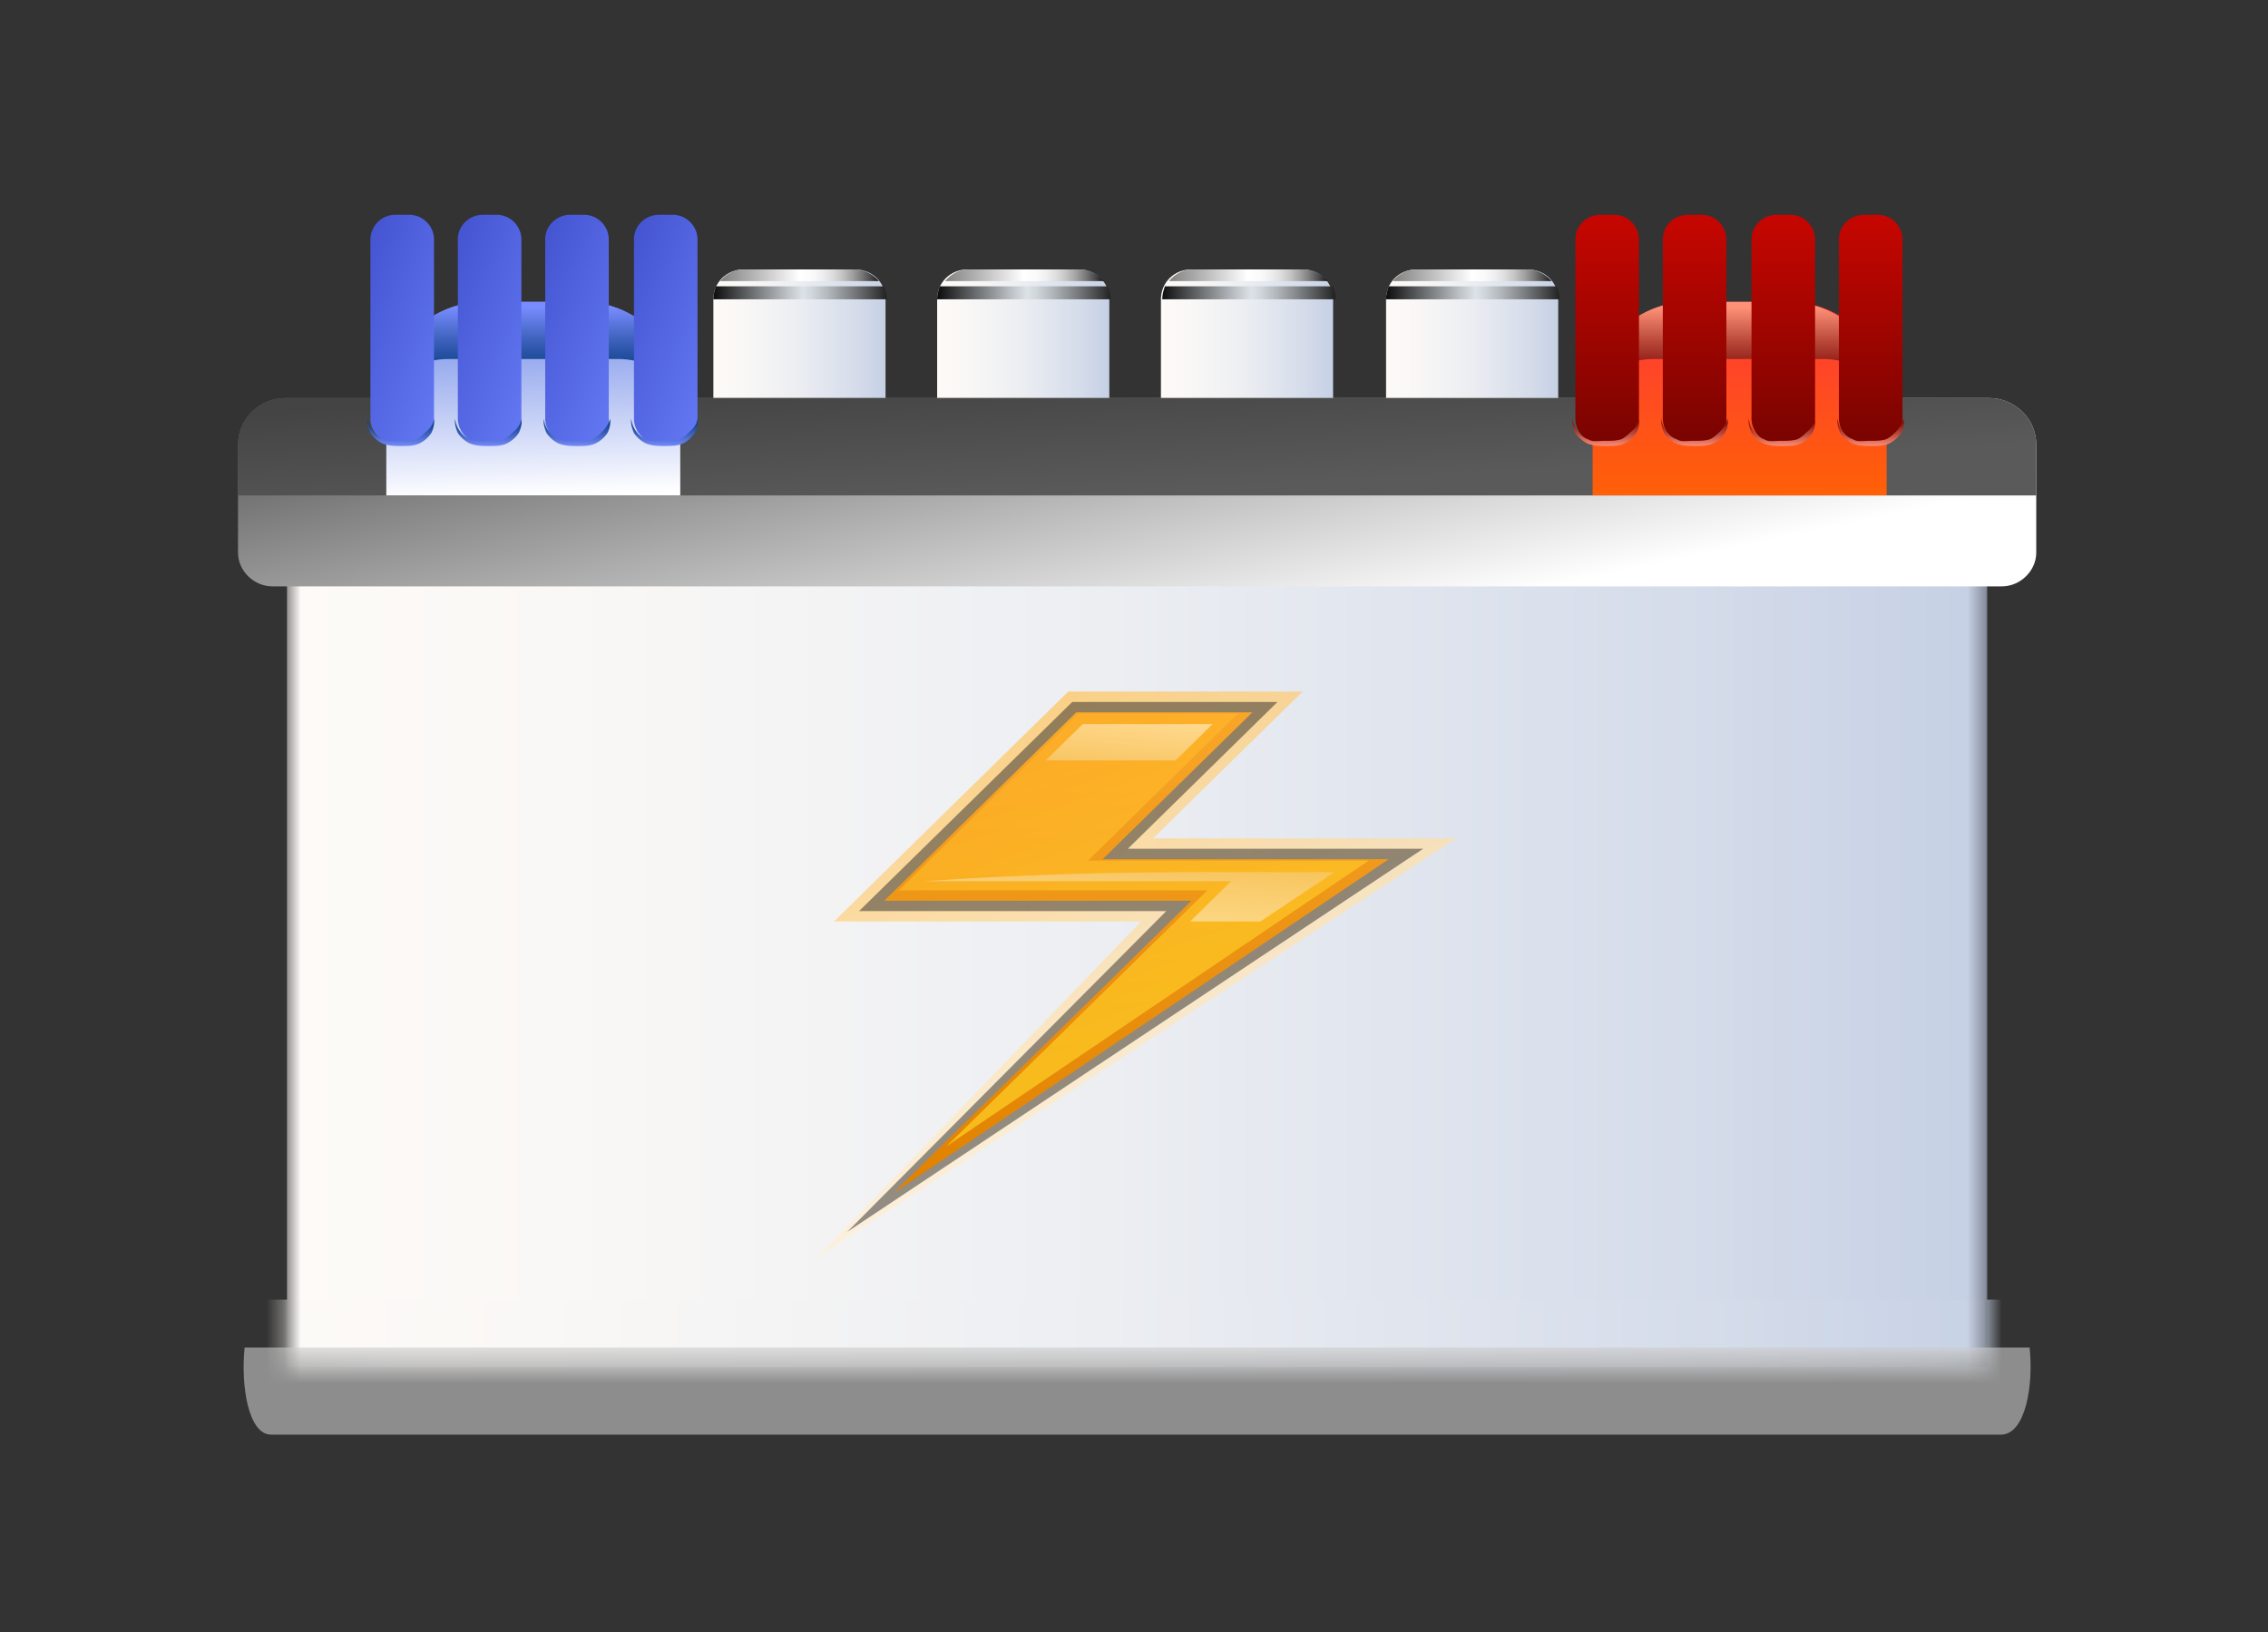 <svg xmlns="http://www.w3.org/2000/svg" xmlns:xlink="http://www.w3.org/1999/xlink" width="132" height="95" fill="none" xmlns:v="https://vecta.io/nano"><rect width="100%" height="100%" fill="#333333" stroke="none"/><path d="M51.615 23.922H41.519V17.42c0-.983.771-1.739 1.773-1.739h6.474c1.002 0 1.773.756 1.773 1.739v6.503h.077z" fill="url(#B)"/><use xlink:href="#s" fill="url(#C)"/><path d="M51.152 16.361c-.308-.378-.848-.681-1.387-.681h-6.474c-.539 0-1.002.227-1.387.681h9.248z" fill="url(#D)"/><path d="M64.639 23.923H54.543V17.42c0-.983.771-1.739 1.773-1.739h6.474c1.002 0 1.773.756 1.773 1.739v6.502h.077z" fill="url(#E)"/><use xlink:href="#s" x="13.024" fill="url(#F)"/><path d="M64.253 16.362c-.308-.378-.848-.68-1.387-.68h-6.474c-.539 0-1.002.227-1.387.68h9.248z" fill="url(#G)"/><path d="M77.665 23.923H67.568V17.42c0-.983.771-1.739 1.773-1.739h6.474c1.002 0 1.773.756 1.773 1.739v6.502h.077z" fill="url(#H)"/><path d="M67.8 16.665c-.077.227-.154.454-.154.756h10.096c0-.302-.077-.529-.154-.756H67.8z" fill="url(#I)"/><path d="M77.279 16.362c-.308-.378-.848-.68-1.387-.68h-6.474c-.54 0-1.002.227-1.387.68h9.248z" fill="url(#J)"/><path d="M90.766 23.923H80.67v-6.503c0-.983.771-1.739 1.773-1.739h6.474c1.002 0 1.773.756 1.773 1.739v6.503h.077z" fill="url(#K)"/><use xlink:href="#s" x="39.151" fill="url(#L)"/><path d="M90.304 16.362c-.308-.378-.848-.68-1.387-.68h-6.474c-.539 0-1.002.227-1.387.68h9.248z" fill="url(#M)"/><path d="M115.66 23.997H16.703v55.574h98.957V23.997z" fill="url(#N)"/><mask id="A" maskUnits="userSpaceOnUse" x="16" y="23" width="100" height="57" mask-type="alpha"><path d="M115.66 23.997H16.703V79.57h98.957V23.997z" fill="url(#O)"/></mask><g mask="url(#A)"><path d="M115.66 23.997H16.703v55.574h98.957V23.997z" fill="url(#P)"/><path d="M116.508 83.428H15.779c-2.158 0-2.158-7.788 0-7.788h100.729c2.235 0 2.235 7.788 0 7.788z" fill="url(#Q)"/></g><path d="M116.508 34.129H15.855c-1.079 0-2.004-.907-2.004-1.966v-6.276c0-1.512 1.233-2.722 2.775-2.722h99.111c1.542 0 2.775 1.21 2.775 2.722v6.276c0 1.059-.925 1.966-2.004 1.966z" fill="url(#R)"/><path d="M118.512 28.836v-2.949c0-1.512-1.233-2.722-2.775-2.722H16.626c-1.541 0-2.775 1.21-2.775 2.722v2.949h104.66z" fill="url(#S)"/><path opacity=".6" d="M118.126 78.434H14.237c-.231 2.268.231 5.066 1.541 5.066h100.73c1.387-.076 1.85-2.873 1.618-5.066z" fill="#c9c9c9"/><path d="M109.727 28.833H92.694v-5.671c0-3.1 2.543-5.595 5.703-5.595h5.704c3.159 0 5.703 2.495 5.703 5.595v5.671h-.077z" fill="url(#T)"/><path d="M96.24 20.894h9.864c1.465 0 2.698.68 3.546 1.663-.309-2.798-2.698-4.99-5.626-4.99H98.32c-2.929 0-5.318 2.193-5.626 4.99.848-.983 2.158-1.663 3.545-1.663z" fill="url(#U)"/><path d="M109.262 25.807h-.77a1.45 1.45 0 0 1-1.465-1.437V13.937c0-.832.694-1.437 1.465-1.437h.77a1.45 1.45 0 0 1 1.465 1.437v10.359c.077.907-.617 1.512-1.465 1.512z" fill="url(#V)"/><path d="M104.175 25.807h-.77a1.45 1.45 0 0 1-1.465-1.437V13.937c0-.832.694-1.437 1.465-1.437h.77a1.45 1.45 0 0 1 1.465 1.437v10.359c0 .907-.694 1.512-1.465 1.512z" fill="url(#W)"/><path d="M99.012 25.807h-.771a1.45 1.45 0 0 1-1.464-1.437V13.937c0-.832.694-1.437 1.464-1.437h.771a1.45 1.45 0 0 1 1.465 1.437v10.359c.077.907-.617 1.512-1.465 1.512z" fill="url(#X)"/><use xlink:href="#t" fill="url(#Y)"/><path d="M110.804 24.372s.077.378-.154.832c-.154.227-.385.454-.693.605s-.694.151-1.079.151c-.309 0-.694 0-1.079-.151-.309-.151-.54-.378-.694-.605-.231-.529-.154-.832-.154-.832a1.31 1.31 0 0 0 .308.756c.154.227.385.378.617.454.231.151.539.076.924.076s.617 0 .925-.076c.232-.076.463-.303.617-.454.385-.378.462-.756.462-.756z" fill="url(#Z)"/><path d="M105.64 24.372s.077.378-.154.832c-.154.227-.385.454-.694.605s-.693.151-1.079.151c-.308 0-.693 0-1.078-.151-.309-.151-.54-.378-.694-.605-.231-.529-.154-.832-.154-.832a1.31 1.31 0 0 0 .308.756c.154.227.385.378.617.454.231.151.539.076.924.076s.617 0 .925-.076c.231-.076.463-.303.617-.454.462-.378.462-.756.462-.756z" fill="url(#a)"/><path d="M100.554 24.372s.077.378-.154.832c-.154.227-.385.454-.694.605s-.694.151-1.079.151c-.308 0-.694 0-1.079-.151a1.81 1.81 0 0 1-.694-.605c-.231-.529-.154-.832-.154-.832s0 .378.308.756c.154.227.385.378.617.454.231.151.539.076.925.076s.617 0 .925-.076c.231-.076.462-.303.617-.454.385-.378.462-.756.462-.756z" fill="url(#b)"/><path d="M95.39 24.372s.077.378-.154.832a1.81 1.81 0 0 1-.694.605c-.308.151-.694.151-1.079.151-.308 0-.694 0-1.079-.151-.308-.151-.54-.378-.694-.605-.231-.529-.154-.832-.154-.832s0 .378.308.756c.154.227.385.378.617.454.231.151.539.076.925.076s.617 0 .925-.076c.231-.076.463-.303.617-.454.462-.378.462-.756.462-.756z" fill="url(#c)"/><path d="M39.516 28.833H22.483v-5.671c0-3.1 2.543-5.595 5.703-5.595h5.703c3.16 0 5.703 2.495 5.703 5.595v5.671h-.077z" fill="url(#d)"/><path d="M26.106 20.894h9.865c1.464 0 2.698.68 3.545 1.663-.308-2.798-2.697-4.99-5.626-4.99h-5.703c-2.929 0-5.318 2.193-5.626 4.99.848-.983 2.081-1.663 3.545-1.663z" fill="url(#e)"/><path d="M39.132 25.807h-.771a1.45 1.45 0 0 1-1.464-1.437V13.937c0-.832.694-1.437 1.464-1.437h.771a1.45 1.45 0 0 1 1.464 1.437v10.359c0 .907-.694 1.512-1.464 1.512z" fill="url(#f)"/><path d="M33.967 25.807h-.771a1.45 1.45 0 0 1-1.464-1.437V13.937c0-.832.694-1.437 1.464-1.437h.771a1.45 1.45 0 0 1 1.464 1.437v10.359c.077.907-.617 1.512-1.464 1.512z" fill="url(#g)"/><use xlink:href="#t" x="-65.043" fill="url(#h)"/><path d="M23.795 25.807h-.771a1.45 1.45 0 0 1-1.464-1.437V13.937a1.45 1.45 0 0 1 1.464-1.437h.771a1.45 1.45 0 0 1 1.464 1.437v10.359c0 .907-.694 1.512-1.464 1.512z" fill="url(#i)"/><path d="M40.595 24.372s.077.378-.154.832c-.154.227-.385.454-.694.605s-.694.151-1.079.151c-.308 0-.694 0-1.079-.151-.308-.151-.539-.378-.694-.605-.231-.529-.154-.832-.154-.832s0 .378.308.756c.154.227.385.378.617.454.231.151.539.076.925.076s.616 0 .925-.076c.231-.076.462-.303.617-.454.462-.378.462-.756.462-.756z" fill="url(#j)"/><path d="M35.508 24.372s.077.378-.154.832c-.154.227-.385.454-.694.605s-.694.151-1.079.151c-.308 0-.694 0-1.079-.151a1.81 1.81 0 0 1-.694-.605c-.231-.529-.154-.832-.154-.832s0 .378.308.756c.154.227.385.378.617.454.231.151.539.076.925.076s.616 0 .925-.076c.231-.076.462-.303.617-.454.385-.378.462-.756.462-.756z" fill="url(#k)"/><path d="M30.345 24.372s.077.378-.154.832a1.81 1.81 0 0 1-.694.605c-.308.151-.694.151-1.079.151-.308 0-.694 0-1.079-.151-.308-.151-.54-.378-.694-.605-.231-.529-.154-.832-.154-.832s0 .378.308.756c.154.227.385.378.617.454.231.151.539.076.925.076s.616 0 .925-.076c.231-.076.462-.303.617-.454.462-.378.462-.756.462-.756z" fill="url(#l)"/><path d="M25.258 24.372s.077.378-.154.832c-.154.227-.385.454-.694.605s-.694.151-1.079.151c-.308 0-.694 0-1.079-.151a1.81 1.81 0 0 1-.694-.605c-.231-.529-.154-.832-.154-.832s0 .378.308.756c.154.227.385.378.616.454.231.151.54.076.925.076s.616 0 .925-.076c.231-.076.462-.303.617-.454.462-.378.462-.756.462-.756z" fill="url(#m)"/><path opacity=".7" d="M66.413 53.635h-17.88l13.641-13.383h13.641l-8.709 8.544h17.649L47.531 73.218l18.882-19.583z" fill="url(#n)"/><path opacity=".5" d="M49.304 71.704l18.574-18.676h-17.88l12.408-12.173h11.946l-8.709 8.544h17.187L49.304 71.704z" fill="#2c2b2b"/><path d="M72.887 41.463h-10.25L51.462 52.426h17.88L52.001 69.439l28.824-19.432H64.178l8.709-8.544z" fill="url(#o)"/><path opacity=".7" d="M70.267 51.821H52.31l10.481-10.283h9.248l-8.709 8.544h16.339L55.084 66.716l15.183-14.895z" fill="url(#p)"/><path opacity=".8" d="M68.417 44.259l2.158-2.117h-7.553l-2.158 2.117h7.553z" fill="url(#q)"/><path opacity=".8" d="M69.264 53.635h4.085l4.316-2.873h-7.784c-5.395 0-10.713.151-16.107.529h17.88l-2.389 2.344z" fill="url(#r)"/><defs><linearGradient id="B" x1="40.366" y1="19.802" x2="55.272" y2="19.802" xlink:href="#u"><stop stop-color="#fffcf8"/><stop offset=".188" stop-color="#faf8f6"/><stop offset=".404" stop-color="#eceef2"/><stop offset=".635" stop-color="#d5dcea"/><stop offset=".875" stop-color="#b5c4df"/><stop offset="1" stop-color="#a1b5d8"/></linearGradient><linearGradient id="C" x1="41.242" y1="17.078" x2="52.301" y2="17.078" xlink:href="#u"><stop/><stop offset=".224" stop-color="#696c6e"/><stop offset=".411" stop-color="#bcc1c5"/><stop offset=".495" stop-color="#dce2e7"/><stop offset=".544" stop-color="#d0d6da"/><stop offset=".633" stop-color="#b0b5b9"/><stop offset=".752" stop-color="#7d8083"/><stop offset=".896" stop-color="#37383a"/><stop offset="1"/></linearGradient><linearGradient id="D" x1="41.735" y1="16.002" x2="51.333" y2="16.002" xlink:href="#u"><stop stop-color="#7c7c7c"/><stop offset=".25" stop-color="#bcbcbc"/><stop offset=".498" stop-color="#fff"/><stop offset=".569" stop-color="#fbfbfb"/><stop offset=".634" stop-color="#f0f0f0"/><stop offset=".697" stop-color="#dedede"/><stop offset=".758" stop-color="#c4c4c4"/><stop offset=".818" stop-color="#a2a2a2"/><stop offset=".878" stop-color="#797879"/><stop offset=".936" stop-color="#484748"/><stop offset=".993" stop-color="#111011"/><stop offset="1" stop-color="#0a090a"/></linearGradient><linearGradient id="E" x1="53.391" y1="19.802" x2="68.297" y2="19.802" xlink:href="#u"><stop stop-color="#fffcf8"/><stop offset=".188" stop-color="#faf8f6"/><stop offset=".404" stop-color="#eceef2"/><stop offset=".635" stop-color="#d5dcea"/><stop offset=".875" stop-color="#b5c4df"/><stop offset="1" stop-color="#a1b5d8"/></linearGradient><linearGradient id="F" x1="41.265" y1="17.078" x2="52.324" y2="17.078" xlink:href="#u"><stop/><stop offset=".224" stop-color="#696c6e"/><stop offset=".411" stop-color="#bcc1c5"/><stop offset=".495" stop-color="#dce2e7"/><stop offset=".544" stop-color="#d0d6da"/><stop offset=".633" stop-color="#b0b5b9"/><stop offset=".752" stop-color="#7d8083"/><stop offset=".896" stop-color="#37383a"/><stop offset="1"/></linearGradient><linearGradient id="G" x1="54.781" y1="16.002" x2="64.38" y2="16.002" xlink:href="#u"><stop stop-color="#7c7c7c"/><stop offset=".25" stop-color="#bcbcbc"/><stop offset=".498" stop-color="#fff"/><stop offset=".569" stop-color="#fbfbfb"/><stop offset=".634" stop-color="#f0f0f0"/><stop offset=".697" stop-color="#dedede"/><stop offset=".758" stop-color="#c4c4c4"/><stop offset=".818" stop-color="#a2a2a2"/><stop offset=".878" stop-color="#797879"/><stop offset=".936" stop-color="#484748"/><stop offset=".993" stop-color="#111011"/><stop offset="1" stop-color="#0a090a"/></linearGradient><linearGradient id="H" x1="66.416" y1="19.802" x2="81.322" y2="19.802" xlink:href="#u"><stop stop-color="#fffcf8"/><stop offset=".188" stop-color="#faf8f6"/><stop offset=".404" stop-color="#eceef2"/><stop offset=".635" stop-color="#d5dcea"/><stop offset=".875" stop-color="#b5c4df"/><stop offset="1" stop-color="#a1b5d8"/></linearGradient><linearGradient id="I" x1="67.337" y1="17.078" x2="78.396" y2="17.078" xlink:href="#u"><stop/><stop offset=".224" stop-color="#696c6e"/><stop offset=".411" stop-color="#bcc1c5"/><stop offset=".495" stop-color="#dce2e7"/><stop offset=".544" stop-color="#d0d6da"/><stop offset=".633" stop-color="#b0b5b9"/><stop offset=".752" stop-color="#7d8083"/><stop offset=".896" stop-color="#37383a"/><stop offset="1"/></linearGradient><linearGradient id="J" x1="67.829" y1="16.002" x2="77.427" y2="16.002" xlink:href="#u"><stop stop-color="#7c7c7c"/><stop offset=".25" stop-color="#bcbcbc"/><stop offset=".498" stop-color="#fff"/><stop offset=".569" stop-color="#fbfbfb"/><stop offset=".634" stop-color="#f0f0f0"/><stop offset=".697" stop-color="#dedede"/><stop offset=".758" stop-color="#c4c4c4"/><stop offset=".818" stop-color="#a2a2a2"/><stop offset=".878" stop-color="#797879"/><stop offset=".936" stop-color="#484748"/><stop offset=".993" stop-color="#111011"/><stop offset="1" stop-color="#0a090a"/></linearGradient><linearGradient id="K" x1="79.518" y1="19.802" x2="94.424" y2="19.802" xlink:href="#u"><stop stop-color="#fffcf8"/><stop offset=".188" stop-color="#faf8f6"/><stop offset=".404" stop-color="#eceef2"/><stop offset=".635" stop-color="#d5dcea"/><stop offset=".875" stop-color="#b5c4df"/><stop offset="1" stop-color="#a1b5d8"/></linearGradient><linearGradient id="L" x1="41.233" y1="17.078" x2="52.291" y2="17.078" xlink:href="#u"><stop/><stop offset=".224" stop-color="#696c6e"/><stop offset=".411" stop-color="#bcc1c5"/><stop offset=".495" stop-color="#dce2e7"/><stop offset=".544" stop-color="#d0d6da"/><stop offset=".633" stop-color="#b0b5b9"/><stop offset=".752" stop-color="#7d8083"/><stop offset=".896" stop-color="#37383a"/><stop offset="1"/></linearGradient><linearGradient id="M" x1="80.877" y1="16.003" x2="90.475" y2="16.003" xlink:href="#u"><stop stop-color="#7c7c7c"/><stop offset=".25" stop-color="#bcbcbc"/><stop offset=".498" stop-color="#fff"/><stop offset=".569" stop-color="#fbfbfb"/><stop offset=".634" stop-color="#f0f0f0"/><stop offset=".697" stop-color="#dedede"/><stop offset=".758" stop-color="#c4c4c4"/><stop offset=".818" stop-color="#a2a2a2"/><stop offset=".878" stop-color="#797879"/><stop offset=".936" stop-color="#484748"/><stop offset=".993" stop-color="#111011"/><stop offset="1" stop-color="#0a090a"/></linearGradient><linearGradient id="N" x1="16.693" y1="51.777" x2="115.645" y2="51.777" xlink:href="#u"><stop stop-color="#403f3f"/><stop offset=".064" stop-color="#616060"/><stop offset=".804" stop-color="#616060"/><stop offset=".862" stop-color="#5d5c5c"/><stop offset=".924" stop-color="#504f4f"/><stop offset=".973" stop-color="#403f3f"/><stop offset=".984" stop-color="#302f2f"/><stop offset="1" stop-color="#1d1d1d"/></linearGradient><linearGradient id="O" x1="66.169" y1="34.452" x2="66.169" y2="48.392" xlink:href="#u"><stop stop-color="#fff"/><stop offset=".112" stop-color="#d4d4d4"/><stop offset=".297" stop-color="#959595"/><stop offset=".473" stop-color="#606060"/><stop offset=".636" stop-color="#363636"/><stop offset=".783" stop-color="#191919"/><stop offset=".909" stop-color="#060606"/><stop offset="1"/></linearGradient><linearGradient id="P" x1="5.409" y1="51.784" x2="151.511" y2="51.784" xlink:href="#u"><stop stop-color="#fffcf8"/><stop offset=".188" stop-color="#faf8f6"/><stop offset=".404" stop-color="#eceef2"/><stop offset=".635" stop-color="#d5dcea"/><stop offset=".875" stop-color="#b5c4df"/><stop offset="1" stop-color="#a1b5d8"/></linearGradient><linearGradient id="Q" x1="2.287" y1="79.534" x2="155.872" y2="79.534" xlink:href="#u"><stop stop-color="#fffcf8"/><stop offset=".188" stop-color="#faf8f6"/><stop offset=".404" stop-color="#eceef2"/><stop offset=".635" stop-color="#d5dcea"/><stop offset=".875" stop-color="#b5c4df"/><stop offset="1" stop-color="#a1b5d8"/></linearGradient><linearGradient id="R" x1="-20.163" y1="32.109" x2="-14.983" y2="56.788" xlink:href="#u"><stop stop-color="#5a5a5a"/><stop offset=".977" stop-color="#fff"/></linearGradient><linearGradient id="S" x1="90.387" y1="27.312" x2="89.99" y2="19.983" xlink:href="#u"><stop stop-color="#5a5a5a"/><stop offset="1" stop-color="#444"/></linearGradient><linearGradient id="T" x1="101.249" y1="17.567" x2="101.249" y2="28.833" xlink:href="#u"><stop stop-color="#ff3838"/><stop offset="1" stop-color="#ff6007"/></linearGradient><linearGradient id="U" x1="101.184" y1="22.121" x2="101.184" y2="17.885" xlink:href="#u"><stop stop-color="#780400"/><stop offset=".174" stop-color="#8a1710"/><stop offset=".527" stop-color="#b84739"/><stop offset="1" stop-color="#ff9178"/></linearGradient><linearGradient id="V" x1="108.907" y1="25.902" x2="108.907" y2="12.495" xlink:href="#u"><stop stop-color="#780400"/><stop offset=".185" stop-color="#870400"/><stop offset="1" stop-color="#c70600"/></linearGradient><linearGradient id="W" x1="103.79" y1="25.902" x2="103.79" y2="12.495" xlink:href="#u"><stop stop-color="#780400"/><stop offset=".185" stop-color="#870400"/><stop offset="1" stop-color="#c70600"/></linearGradient><linearGradient id="X" x1="98.675" y1="25.902" x2="98.675" y2="12.495" xlink:href="#u"><stop stop-color="#780400"/><stop offset=".185" stop-color="#870400"/><stop offset="1" stop-color="#c70600"/></linearGradient><linearGradient id="Y" x1="93.559" y1="25.902" x2="93.559" y2="12.495" xlink:href="#u"><stop stop-color="#780400"/><stop offset=".185" stop-color="#870400"/><stop offset="1" stop-color="#c70600"/></linearGradient><linearGradient id="Z" x1="108.907" y1="24.357" x2="108.907" y2="26.01" xlink:href="#u"><stop stop-color="#780400"/><stop offset=".174" stop-color="#8a1710"/><stop offset=".527" stop-color="#b84739"/><stop offset="1" stop-color="#ff9178"/></linearGradient><linearGradient id="a" x1="103.791" y1="24.357" x2="103.791" y2="26.01" xlink:href="#u"><stop stop-color="#780400"/><stop offset=".174" stop-color="#8a1710"/><stop offset=".527" stop-color="#b84739"/><stop offset="1" stop-color="#ff9178"/></linearGradient><linearGradient id="b" x1="98.675" y1="24.357" x2="98.675" y2="26.01" xlink:href="#u"><stop stop-color="#780400"/><stop offset=".174" stop-color="#8a1710"/><stop offset=".527" stop-color="#b84739"/><stop offset="1" stop-color="#ff9178"/></linearGradient><linearGradient id="c" x1="93.559" y1="24.357" x2="93.559" y2="26.01" xlink:href="#u"><stop stop-color="#780400"/><stop offset=".174" stop-color="#8a1710"/><stop offset=".527" stop-color="#b84739"/><stop offset="1" stop-color="#ff9178"/></linearGradient><linearGradient id="d" x1="30.673" y1="13.984" x2="31.15" y2="28.83" xlink:href="#u"><stop stop-color="#4164e0"/><stop offset="1" stop-color="#fff"/></linearGradient><linearGradient id="e" x1="31.014" y1="22.121" x2="31.014" y2="17.885" xlink:href="#u"><stop stop-color="#003778"/><stop offset=".181" stop-color="#11438b"/><stop offset=".547" stop-color="#3c61bb"/><stop offset="1" stop-color="#788cff"/></linearGradient><linearGradient id="f" x1="36.135" y1="11.835" x2="44.651" y2="14.898" xlink:href="#u"><stop stop-color="#404fcc"/><stop offset="1" stop-color="#6479f5"/></linearGradient><linearGradient id="g" x1="30.97" y1="11.835" x2="39.496" y2="14.907" xlink:href="#u"><stop stop-color="#404fcc"/><stop offset="1" stop-color="#6479f5"/></linearGradient><linearGradient id="h" x1="90.928" y1="11.835" x2="99.444" y2="14.898" xlink:href="#u"><stop stop-color="#404fcc"/><stop offset="1" stop-color="#6479f5"/></linearGradient><linearGradient id="i" x1="20.798" y1="11.835" x2="29.314" y2="14.898" xlink:href="#u"><stop stop-color="#404fcc"/><stop offset="1" stop-color="#6479f5"/></linearGradient><linearGradient id="j" x1="38.739" y1="24.357" x2="38.739" y2="26.01" xlink:href="#u"><stop stop-color="#003778"/><stop offset=".181" stop-color="#11438b"/><stop offset=".547" stop-color="#3c61bb"/><stop offset="1" stop-color="#788cff"/></linearGradient><linearGradient id="k" x1="33.623" y1="24.357" x2="33.623" y2="26.01" xlink:href="#u"><stop stop-color="#003778"/><stop offset=".181" stop-color="#11438b"/><stop offset=".547" stop-color="#3c61bb"/><stop offset="1" stop-color="#788cff"/></linearGradient><linearGradient id="l" x1="28.507" y1="24.357" x2="28.507" y2="26.01" xlink:href="#u"><stop stop-color="#003778"/><stop offset=".181" stop-color="#11438b"/><stop offset=".547" stop-color="#3c61bb"/><stop offset="1" stop-color="#788cff"/></linearGradient><linearGradient id="m" x1="23.391" y1="24.357" x2="23.391" y2="26.01" xlink:href="#u"><stop stop-color="#003778"/><stop offset=".181" stop-color="#11438b"/><stop offset=".547" stop-color="#3c61bb"/><stop offset="1" stop-color="#788cff"/></linearGradient><linearGradient id="n" x1="54.014" y1="33.21" x2="69.269" y2="73.782" xlink:href="#u"><stop stop-color="#ffb329"/><stop offset="1" stop-color="#fff"/></linearGradient><linearGradient id="o" x1="66.145" y1="68.624" x2="66.145" y2="35.088" xlink:href="#u"><stop stop-color="#e18200"/><stop offset=".419" stop-color="#ec9313"/><stop offset="1" stop-color="#ffb033"/></linearGradient><linearGradient id="p" x1="61.424" y1="44.261" x2="69.713" y2="66.566" xlink:href="#u"><stop stop-color="#ffb329"/><stop offset="1" stop-color="#ffdc23"/></linearGradient><linearGradient id="q" x1="65.515" y1="45.366" x2="65.845" y2="41.855" xlink:href="#u"><stop stop-color="#f5c566"/><stop offset="1" stop-color="#ffe3a6"/></linearGradient><linearGradient id="r" x1="65.847" y1="49.505" x2="65.554" y2="54.285" xlink:href="#u"><stop stop-color="#f5c566"/><stop offset="1" stop-color="#ffe3a6"/></linearGradient><path id="s" d="M41.673 16.665c-.077.227-.154.454-.154.756h10.096c0-.302-.077-.529-.154-.756h-9.788z"/><path id="t" d="M93.925 25.807h-.771a1.45 1.45 0 0 1-1.464-1.437V13.937c0-.832.694-1.437 1.464-1.437h.771a1.45 1.45 0 0 1 1.464 1.437v10.359c0 .907-.617 1.512-1.464 1.512z"/><linearGradient id="u" gradientUnits="userSpaceOnUse"/></defs></svg>
